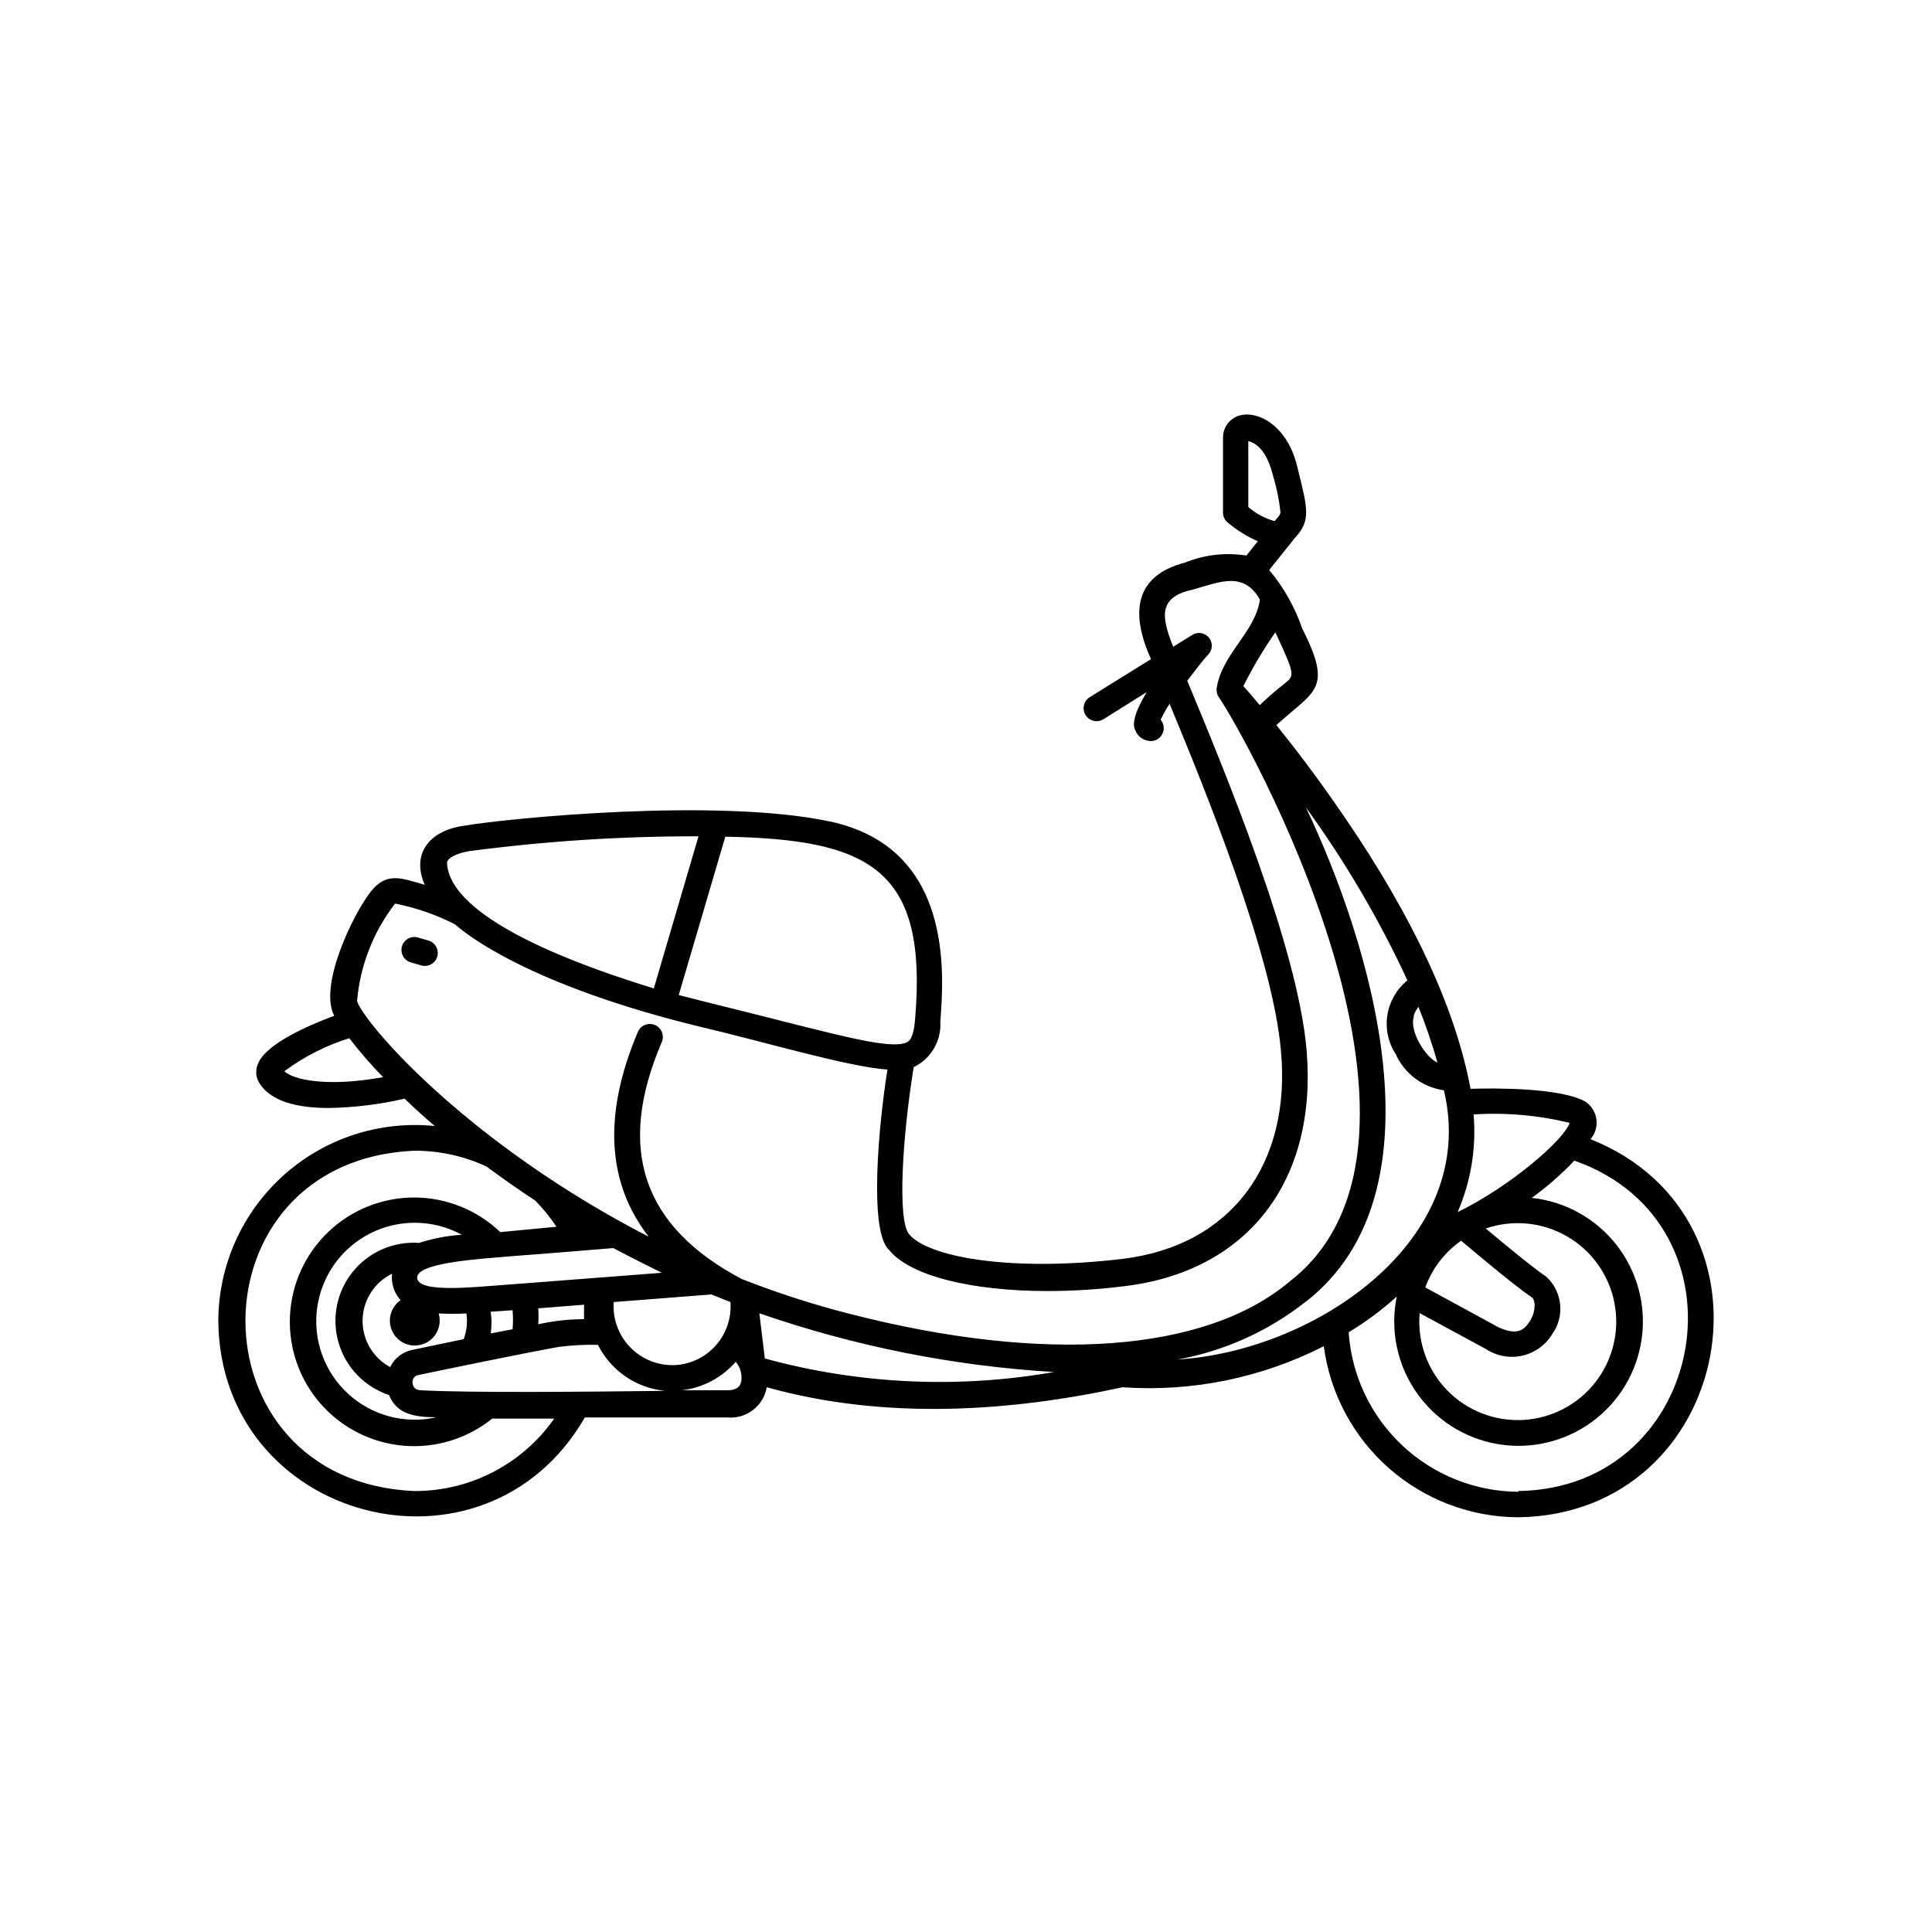 <?xml version="1.0" encoding="UTF-8"?>
<!-- Uploaded to: SVG Repo, www.svgrepo.com, Generator: SVG Repo Mixer Tools -->
<svg fill="#000000" width="800px" height="800px" version="1.1" viewBox="144 144 512 512" xmlns="http://www.w3.org/2000/svg">
 <g>
  <path d="m257.52 393.25-2.769-0.805c-1.824-0.516-3.719 0.547-4.231 2.367-0.516 1.824 0.543 3.719 2.367 4.234l2.769 0.805c1.824 0.516 3.719-0.547 4.234-2.367 0.512-1.824-0.547-3.719-2.371-4.234z"/>
  <path d="m565.5 445.89c1.281-1.484 1.844-3.457 1.543-5.398-0.301-1.938-1.434-3.648-3.106-4.676-6.75-3.527-23.277-3.477-30.23-3.273-3.93-21.059-15.113-45.344-33.555-72.246-6.551-9.621-12.898-17.938-17.887-24.133 10.078-9.27 15.113-9.219 6.801-25.695h0.004c-1.949-5.625-4.902-10.848-8.715-15.418l6.699-8.363c4.332-4.684 3.629-7.457 0.805-18.691-2.215-9.977-9.016-14.609-14.152-14.105-3.223 0.238-5.684 2.969-5.594 6.195v19.75c-0.012 0.984 0.41 1.926 1.16 2.57 2.43 2.059 5.144 3.754 8.059 5.039l-3.023 3.777c-5.492-0.867-11.117-0.223-16.27 1.863-13.703 3.578-14.359 13.703-9.02 25.594l-16.223 10.078c-1.613 1-2.109 3.121-1.109 4.734 1.004 1.613 3.121 2.109 4.738 1.109l11.488-7.203c-4.281 7.055-3.477 9.27-3.074 10.078l-0.004-0.004c0.645 1.73 2.285 2.891 4.133 2.922 1.336 0.004 2.551-0.773 3.113-1.984 0.566-1.211 0.371-2.641-0.492-3.66 0.676-1.469 1.469-2.883 2.367-4.231 9.824 23.68 27.457 67.156 29.523 92.148 2.672 29.422-12.898 51.488-42.117 54.965-29.223 3.477-51.441-0.402-56.48-6.602-3.074-3.828-1.762-25.645 1.258-44.234h0.004c4.582-2.203 7.371-6.965 7.051-12.039 0.957-12.645 3.527-46.199-29.473-53.102-29.875-6.246-84.641-0.855-96.68 1.16-9.723 1.359-13.957 7.809-10.48 15.668-6.195-1.762-10.078-3.527-14.309 1.812-5.039 6.5-13.805 25.191-9.672 32.898-7.055 2.621-18.035 7.457-20.152 12.594-0.707 1.48-0.707 3.203 0 4.688 2.922 5.543 10.68 7.152 18.641 7.152 6.785-0.105 13.543-0.934 20.152-2.469 2.453 2.383 5.121 4.805 8.012 7.254-14.629-1.492-29.207 3.266-40.137 13.102-10.93 9.84-17.195 23.836-17.246 38.539 0.504 53.203 70.535 71.641 97.133 25.594h37.836c5.012 0.414 9.512-3.059 10.379-8.008 31.59 8.816 64.891 6.398 94.262 0 18.445 1.285 36.891-2.477 53.355-10.883 1.656 12.512 7.789 24 17.266 32.336 9.477 8.336 21.652 12.957 34.273 13.004 57.133-0.805 71.992-79.148 19.145-100.21zm-90.688-185c2.621 0.707 5.039 3.125 6.551 9.168v0.004c0.957 3.121 1.613 6.328 1.965 9.57 0 0.504 0 0.754-1.562 2.469-2.562-0.715-4.938-1.988-6.953-3.727zm85.145 180.71c-1.41 4.383-15.469 16.676-29.676 23.629l0.004 0.004c3.531-8.148 4.988-17.047 4.231-25.895 8.598-0.551 17.227 0.211 25.594 2.266zm-28.816 31.137c3.477 2.922 13.957 11.789 18.844 15.113 0.906 0.656 1.109 3.527-0.453 6.098-1.562 2.57-3.43 4.082-8.465 1.766l-19.348-10.531c1.828-5.039 5.172-9.387 9.574-12.441zm-10.934 19.246 17.582 9.523c2.84 1.875 6.324 2.508 9.641 1.758 3.32-0.75 6.188-2.824 7.945-5.738 3.352-4.703 2.703-11.164-1.512-15.113-3.828-2.621-11.688-9.117-16.121-12.848h-0.004c7.133-2.449 14.977-1.699 21.512 2.066s11.121 10.172 12.578 17.574c1.457 7.398-0.359 15.066-4.977 21.027-4.621 5.961-11.594 9.633-19.121 10.066-7.531 0.434-14.879-2.41-20.156-7.797-5.273-5.391-7.961-12.797-7.367-20.316zm-1.613-78.695v0.004c0.285-0.898 0.727-1.734 1.312-2.469 1.941 4.824 3.621 9.754 5.035 14.762-2.969-1.16-7.707-8.465-6.195-12.293zm-34.258-88.062c-2.262 1.77-4.43 3.652-6.5 5.641-1.863-2.266-3.375-3.981-4.332-5.039 2.481-4.945 5.309-9.711 8.465-14.258 0.301 0.605 0.605 1.211 0.855 1.812 4.383 9.523 4.184 9.727 1.512 11.844zm-97.84 89.023c-0.352 4.18-1.211 5.289-1.812 5.742-3.223 2.266-14.66-0.656-33.605-5.441-7.559-1.965-18.488-4.586-27.207-6.852l12.344-41.969c38.594 0.707 53.707 8.766 50.281 48.52zm-124.04-41.766c0.402-1.258 2.519-2.316 5.894-2.922 20.145-2.66 40.441-3.973 60.762-3.93l-11.84 40.305c-39.398-12.094-54.613-23.781-54.816-33.453zm-43.125 55.418c5.215-3.863 11.039-6.828 17.23-8.766 2.781 3.617 5.777 7.062 8.969 10.328-14.711 2.668-23.832 0.754-26.199-1.613zm34.562 111.24c-59.801-2.469-59.801-87.715 0-90.184 6.578-0.02 13.078 1.41 19.043 4.184 3.879 2.871 8.211 5.945 12.898 9.02v-0.004c2.098 2.133 3.988 4.461 5.641 6.953l-14.91 1.41c-6.133-5.879-14.301-9.164-22.797-9.168-8.496-0.004-16.664 3.277-22.801 9.152-6.137 5.879-9.766 13.898-10.129 22.387-0.363 8.488 2.566 16.789 8.176 23.172 5.613 6.379 13.473 10.344 21.938 11.066 8.465 0.727 16.883-1.852 23.496-7.184h16.426c-8.445 12.062-22.258 19.234-36.98 19.195zm1.812-26.703c-1.863 0-2.316-1.109-2.367-1.914-0.145-0.906 0.391-1.781 1.258-2.066 5.691-1.211 30.633-6.348 37.785-7.559h0.004c3.34-0.41 6.707-0.578 10.074-0.504 3.445 6.871 10.184 11.48 17.836 12.195-20.605 0.25-52.094 0.551-64.691-0.152zm43.074-22.672v3.828c-4.082 0.004-8.156 0.461-12.141 1.359 0.102-1.406 0.102-2.82 0-4.231zm-18.941 1.461c0.152 1.676 0.152 3.363 0 5.039l-5.793 1.109c0.273-1.906 0.273-3.84 0-5.746zm-12.242 0.855c0.352 2.293 0.105 4.633-0.707 6.801l-13.703 2.871v0.004c-2.527 0.535-4.664 2.207-5.793 4.531-4.59-2.473-7.41-7.309-7.301-12.52 0.105-5.215 3.117-9.93 7.805-12.215-0.281 2.551 0.543 5.098 2.266 7-2.039 1.414-3.117 3.852-2.781 6.312 0.332 2.461 2.016 4.527 4.359 5.348 2.344 0.816 4.945 0.254 6.742-1.461 1.793-1.715 2.473-4.293 1.758-6.672 2.418 0.125 4.836 0.125 7.254 0zm-12.445-18.691c-6.777-0.508-13.371 2.344-17.648 7.625-4.273 5.285-5.684 12.332-3.769 18.855 1.914 6.519 6.906 11.688 13.359 13.824 2.016 5.039 6.699 5.894 12.594 5.894-8.355 1.902-17.113-0.426-23.43-6.219-6.312-5.793-9.379-14.32-8.203-22.809 1.176-8.492 6.445-15.859 14.098-19.719 7.652-3.863 16.711-3.719 24.234 0.383-3.852 0.246-7.66 0.977-11.336 2.164zm67.008 32.395c-4.324-0.016-8.449-1.824-11.387-4.996-2.941-3.168-4.438-7.414-4.129-11.73l25.895-2.016 5.039 2.016c0.32 4.301-1.156 8.543-4.078 11.711-2.922 3.172-7.027 4.988-11.34 5.016zm-2.769-24.484-41.918 3.223c-7.406 0.504-22.672 2.266-22.922-1.863-0.25-4.133 17.18-5.039 24.234-5.691 13.402-1.008 25.844-2.066 27.762-2.215 4.176 2.215 8.457 4.383 12.844 6.547zm20.957 29.07c-0.25 0.906-0.906 2.066-3.578 2.066h-12.043 0.004c5.527-0.656 10.609-3.352 14.258-7.559 1.266 1.531 1.781 3.543 1.41 5.492zm6.348-6.348-1.461-11.992c25.195 8.738 51.469 13.977 78.09 15.57-25.477 4.461-51.629 3.242-76.578-3.578zm22.469-11.84c-9.703-2.481-19.242-5.562-28.566-9.219-26.246-13.855-33.402-34.41-21.207-62.824 0.734-1.754-0.086-3.773-1.84-4.512-1.754-0.734-3.773 0.086-4.512 1.84-9.219 21.766-8.262 39.953 2.871 54.262h0.004c-14.535-7.477-28.379-16.227-41.363-26.148-23.629-18.137-35.266-33.402-35.922-36.324 0.812-9.387 4.309-18.344 10.074-25.797 5.519 1.086 10.863 2.934 15.871 5.492 2.973 2.672 19.699 16.121 64.992 27.156 15.469 3.578 39.348 10.68 49.625 11.336-2.266 13.957-5.039 42.824 0.402 47.762 5.492 6.902 21.867 10.934 42.066 10.934l0.004-0.004c6.856-0.004 13.703-0.441 20.504-1.309 32.496-3.981 50.934-27.859 48.113-62.32-2.266-27.559-22.066-75.02-31.641-98.094 1.812-2.367 3.777-5.039 5.691-7.106l0.004 0.004c1.086-1.273 1.078-3.148-0.02-4.41-1.098-1.262-2.953-1.531-4.363-0.629l-5.039 3.125c-3.074-7.707-4.133-13.098 5.039-15.113 7.254-2.016 13.602-5.039 17.938 2.621-1.211 8.613-10.078 14.41-11.438 23.375h-0.004c-0.141 0.84 0.039 1.703 0.504 2.418 6.551 9.219 67.359 117.49 18.691 155.02-22.316 18.691-64.738 21.766-116.43 8.465zm120.91-3.223c37.535-29.223 16.93-95.422 0-130.99 10.434 14.375 19.445 29.73 26.906 45.848-2.836 2.289-4.727 5.551-5.305 9.148-0.574 3.602 0.199 7.285 2.18 10.348 2.324 5.199 7.16 8.836 12.797 9.625 9.422 39.551-33.957 69.074-70.535 71.34v-0.004c12.387-2.25 24.031-7.508 33.906-15.312zm56.324 50.383 0.004-0.004c-11.453-0.062-22.453-4.453-30.801-12.297-8.344-7.84-13.414-18.547-14.191-29.973 4.539-2.746 8.809-5.918 12.746-9.473-1.789 8.742 0.039 17.832 5.07 25.199 5.031 7.367 12.836 12.379 21.629 13.891s17.824-0.609 25.023-5.871c7.203-5.266 11.965-13.227 13.191-22.062 1.23-8.836-1.176-17.793-6.668-24.824-5.496-7.031-13.602-11.531-22.473-12.477 4.062-2.93 7.84-6.238 11.285-9.875 47.66 16.676 35.77 86.855-14.863 87.562z"/>
 </g>
</svg>